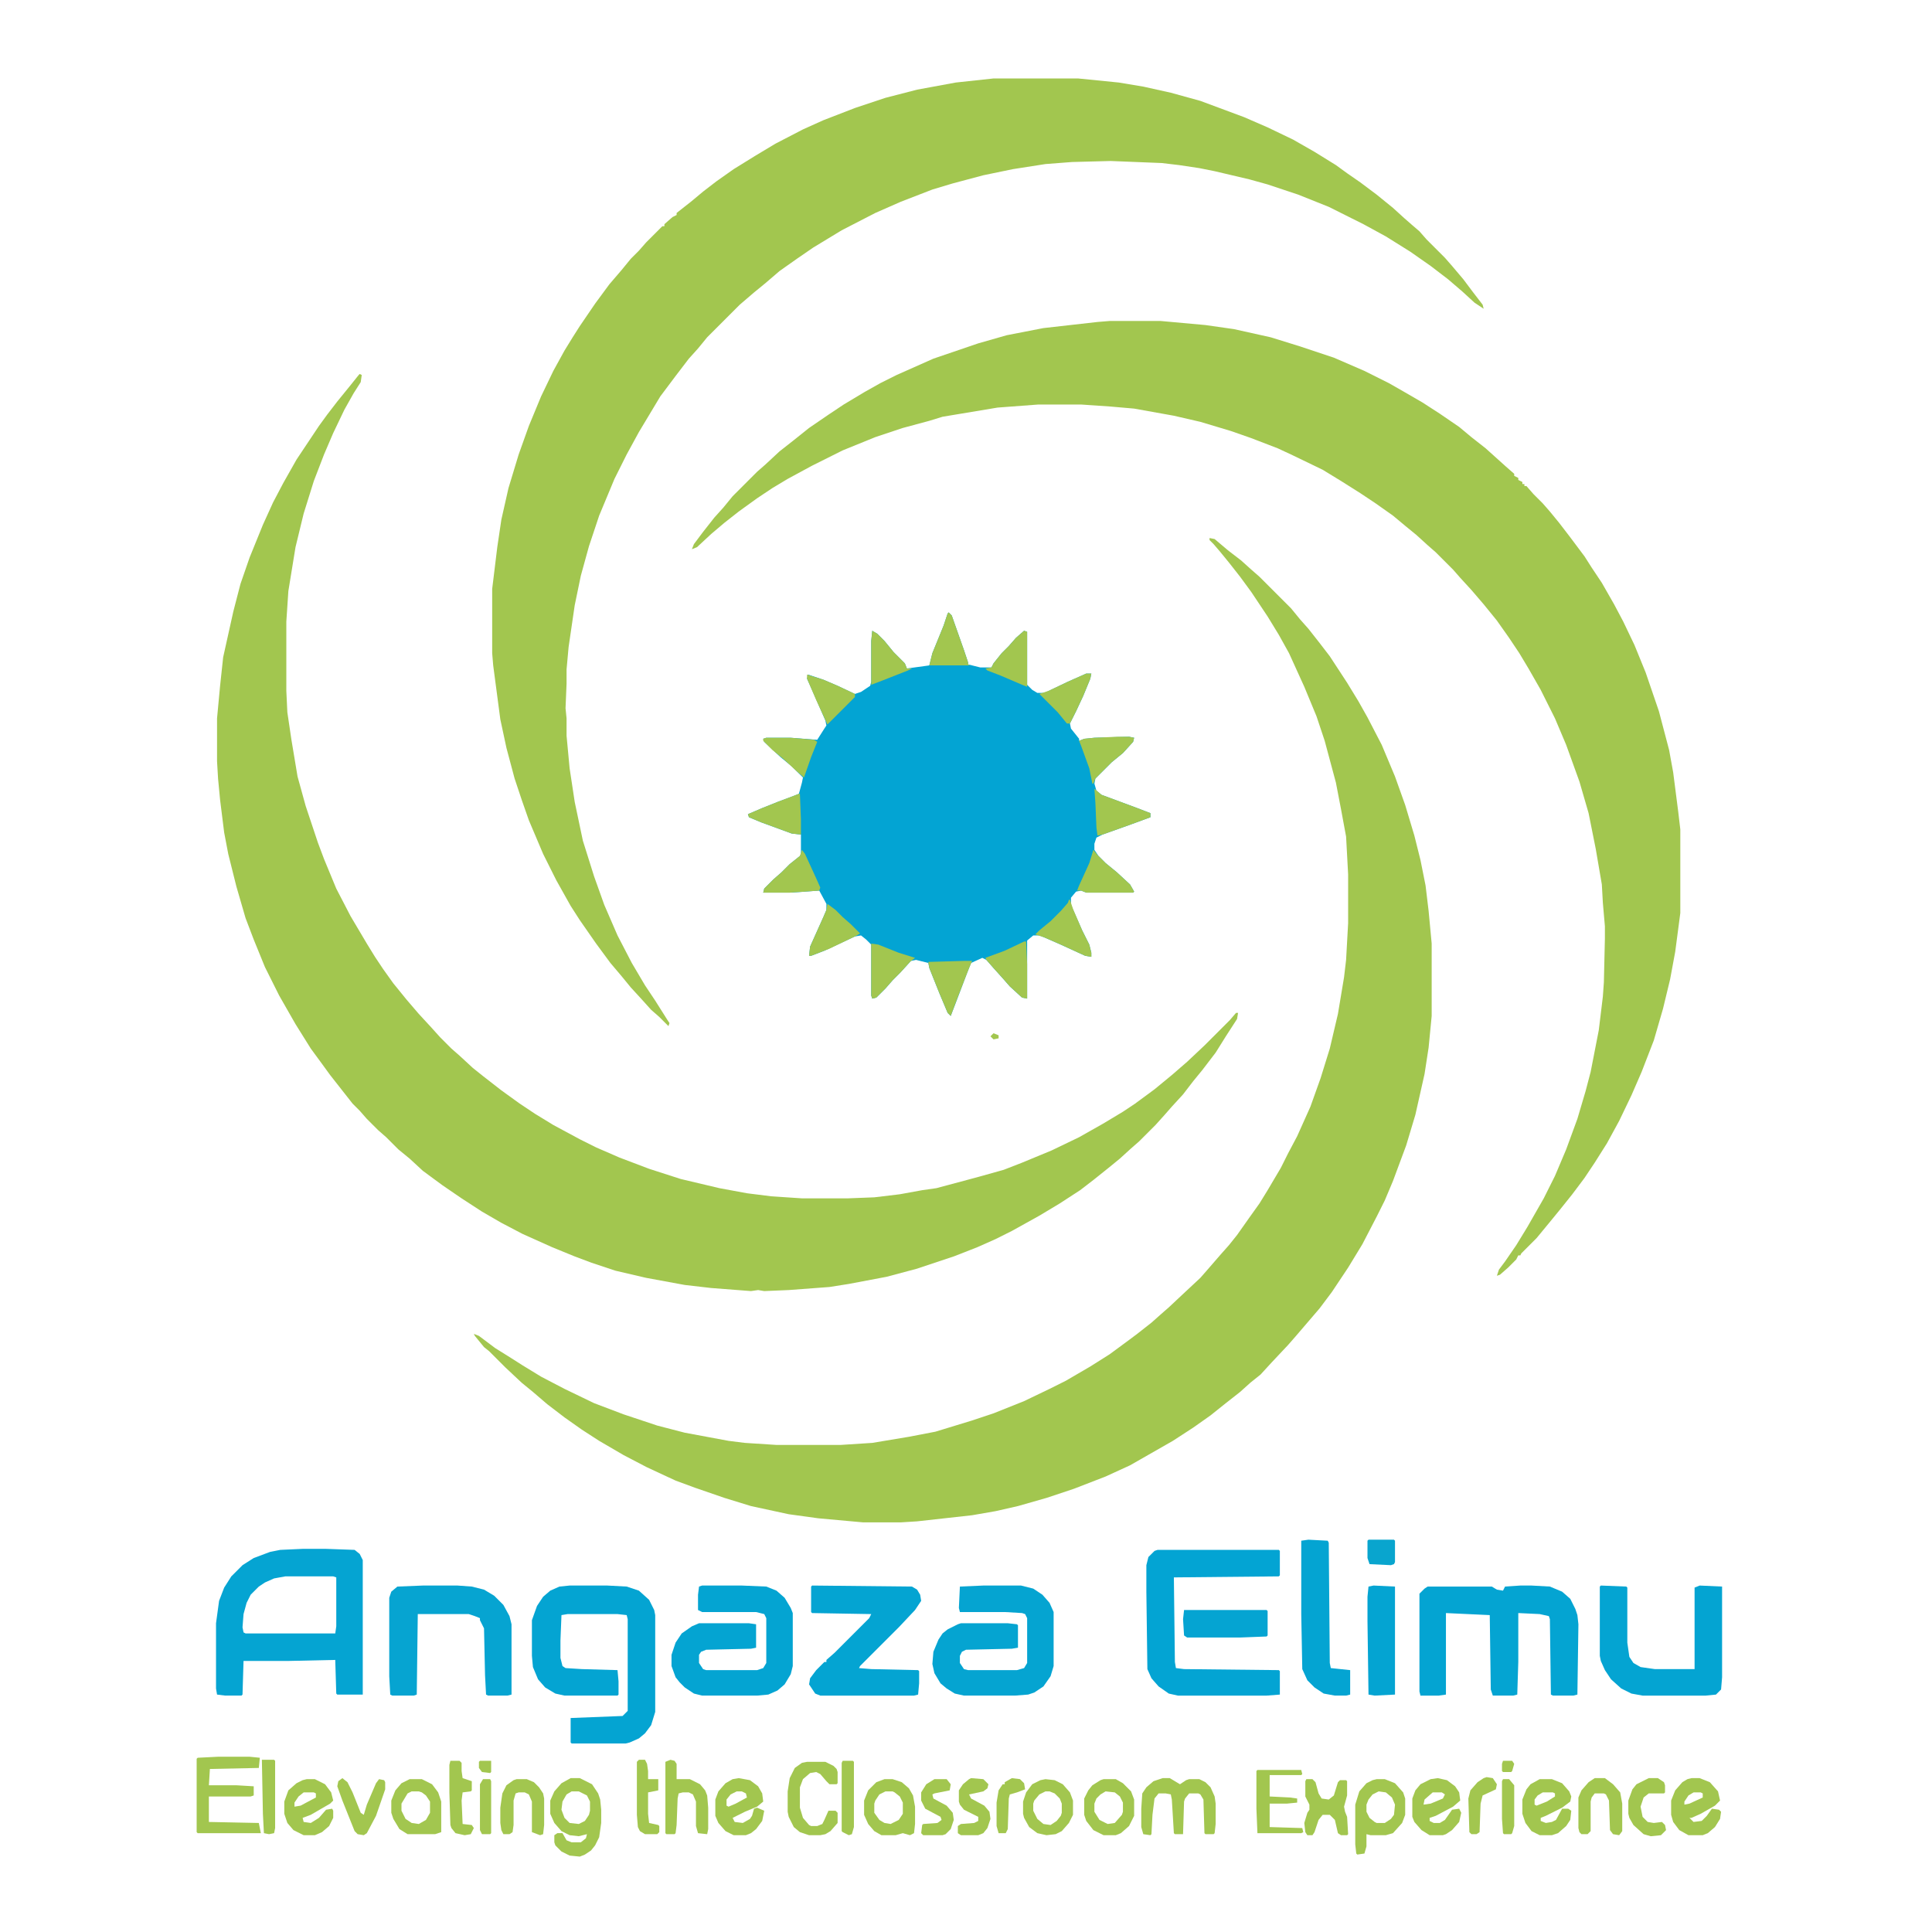<?xml version="1.0" encoding="UTF-8"?>
<svg version="1.1" viewBox="0 0 1844 1896" width="1280" height="1280" xmlns="http://www.w3.org/2000/svg">
<path transform="translate(327,367)" d="m0 0 2 1-1 7-7 11-9 16-11 23-9 21-10 26-10 32-8 33-7 43-2 30v68l1 21 4 27 6 36 8 29 12 36 6 16 12 29 14 27 16 27 8 13 8 12 10 14 13 16 12 14 12 13 9 10 11 11 8 7 13 12 10 8 18 14 18 13 15 10 18 11 26 14 16 8 23 10 29 11 31 10 38 9 27 5 24 3 30 2h45l26-1 25-3 22-4 14-2 41-11 25-7 18-7 29-12 27-13 23-13 20-12 12-8 19-14 17-14 15-13 17-16 25-25 6-7h2l-1 6-11 17-10 16-13 17-9 11-10 13-11 12-7 8-9 10-16 16-8 7-11 10-11 9-15 12-13 10-20 13-20 12-27 15-16 8-18 8-23 9-36 12-30 8-37 7-19 3-40 3-24 1-6-1-7 1-39-3-26-3-38-7-30-7-24-8-16-6-22-9-29-13-21-11-19-11-20-13-19-13-19-14-13-12-11-9-12-12-8-7-11-11-7-8-7-7-22-28-8-11-11-15-15-24-16-28-14-28-11-27-8-21-9-31-8-32-4-21-4-32-2-21-1-17v-42l3-32 3-28 10-45 7-27 9-26 13-32 10-22 10-19 13-23 22-33 8-11 10-13 13-16 8-10z" fill="#A2C64F"/>
<path transform="translate(1063,315)" d="m0 0h50l44 4 28 4 36 8 29 9 33 11 30 13 24 12 14 8 19 11 17 11 19 13 12 10 14 11 20 18 8 7v2l4 2v2l4 2v2h2v2h2l7 8 9 9 7 8 9 11 10 13 15 20 7 11 10 15 12 21 9 17 11 23 11 27 13 38 10 38 4 22 5 39 2 17v82l-5 38-5 27-7 29-9 31-12 31-10 23-12 25-12 22-12 19-10 15-12 16-12 15-9 11-14 17-15 15-1 2h-2l-2 4-8 8-8 7-3 1 2-6 6-8 11-16 11-18 16-28 11-22 11-26 11-30 8-27 5-19 8-41 4-33 1-14 1-43v-12l-2-23-1-18-6-35-7-35-9-31-13-36-11-26-14-28-12-21-9-15-10-15-12-17-13-16-12-14-11-12-7-8-17-17-8-7-11-10-11-9-12-10-17-12-15-10-19-12-18-11-29-14-15-7-26-10-20-7-30-9-26-6-39-7-23-2-29-2h-42l-40 3-54 9-13 4-26 7-27 9-32 13-30 15-24 13-15 9-15 10-18 13-14 11-13 11-14 13-5 2 2-5 9-12 11-14 9-10 9-11 24-24 8-7 14-13 14-11 15-12 19-13 15-10 20-12 16-9 16-8 36-16 44-15 28-8 36-7 53-6z" fill="#A2C64F"/>
<path transform="translate(1161,528)" d="m0 0 5 1 13 11 13 10 10 9 8 7 31 31 9 11 8 9 11 14 10 13 17 26 11 18 9 16 14 27 13 31 10 28 9 30 6 24 5 25 3 25 3 32v71l-3 31-4 26-9 40-9 30-13 35-8 19-8 16-14 27-14 23-16 24-12 16-24 28-7 8-16 17-11 12-10 8-10 9-14 11-15 12-17 12-20 13-42 24-24 11-31 12-27 9-28 8-22 5-23 4-54 6-16 1h-37l-44-4-29-4-37-8-26-8-29-10-19-7-28-13-23-12-24-14-17-11-17-12-17-13-14-12-11-9-16-15-16-16-5-4-9-11-1-2 5 2 16 12 16 10 11 7 18 11 23 12 29 14 29 11 33 11 27 7 43 8 16 2 31 2h63l31-2 36-6 26-5 36-11 21-7 30-12 25-12 16-8 24-14 19-12 19-14 8-6 14-11 9-8 8-7 16-15 15-14 7-8 13-15 8-9 8-10 12-17 10-14 8-13 13-22 7-14 9-17 13-29 10-28 9-29 8-34 6-36 2-17 2-36v-48l-2-37-5-27-5-26-11-41-8-24-12-29-15-33-10-18-11-18-16-24-11-15-11-14-9-11-6-7-4-4z" fill="#A2C64F"/>
<path transform="translate(949,77)" d="m0 0h83l40 4 24 4 27 6 29 8 43 16 23 10 25 12 21 12 21 13 11 8 13 9 16 12 16 13 11 10 8 7 7 6 7 8 18 18 7 8 11 13 9 12 10 13 1 4-9-6-12-11-14-12-17-13-20-14-24-15-22-12-34-17-30-12-30-10-18-5-34-8-15-3-20-3-17-2-50-2-38 1-26 2-32 5-29 6-30 8-20 6-31 12-25 11-33 17-28 17-16 11-17 12-14 12-11 9-14 12-32 32-9 11-9 10-13 17-15 20-21 35-12 22-12 24-15 36-10 30-8 29-6 29-6 41-2 22v14l-1 24 1 10v17l3 32 5 33 8 38 11 35 10 28 13 30 14 27 13 22 10 15 12 19 2 3-1 3-9-9-8-7-9-10-11-12-9-11-11-13-14-19-16-23-9-14-14-25-13-26-14-33-7-20-7-21-8-30-6-28-7-53-1-12v-63l5-41 4-27 7-31 10-33 10-28 12-29 12-25 11-20 8-13 7-11 15-22 14-19 12-14 9-11 8-8 7-8 16-16h2v-2l8-7 4-2v-2l14-11 12-10 13-10 17-12 21-13 20-12 27-14 20-9 31-12 30-10 31-8 38-7z" fill="#A2C64F"/>
<path transform="translate(905,601)" d="m0 0 3 3 12 34 4 12v2l12 3h11l2-4 8-10 7-7 7-8 8-7 3 1v52l5 5 5 3h7l23-11 18-8h5l-1 5-7 17-7 15-6 12 1 5 8 10v2l5-2 10-1 34-1 5 1-1 4-10 11-11 9-16 16-1 5 2 7 5 4 35 13 13 5v4l-19 7-28 10-6 3-2 6v6l4 6 7 7 11 9 13 12 4 7-1 1h-46l-5-2-5 1-5 6v7l11 25 7 14 2 8v4l-6-1-24-11-16-7-5-2h-6l-6 5v57l-5-1-12-11-7-8-9-10-7-8-4-2-11 5-4 10-11 29-5 13-3-3-8-19-10-25-1-5-12-3-5 1-11 12-7 7-7 8-9 9-4 1-1-3v-50l-5-5-5-4-6 1-30 14-13 5h-2l1-9 13-29 3-7v-6l-7-13-14 1-15 1h-26l1-4 9-9 8-7 8-8 10-8 1-2v-19l-9-1-30-11-12-5-1-3 14-6 15-6 16-6 5-2 3-11 1-5-11-11-11-9-16-15-1-3 3-1h24l26 2 7-11 2-3-1-5-14-32-4-9 1-4 15 5 14 6 17 8 6-2 9-6 1-4v-40l1-10 5 3 7 7 9 11 11 11 2 5 22-3 3-12 11-27 4-12z" fill="#03A4D3"/>
<path transform="translate(271,1520)" d="m0 0h23l28 1 5 4 3 6v132h-25l-1-1-1-33-46 1h-44l-1 33-1 1h-16l-8-1-1-6v-64l3-22 5-13 7-11 11-11 11-7 16-6 10-2zm-17 27-11 2-9 4-6 4-8 8-4 8-3 11-1 13 1 5 2 1h88l1-7v-48l-3-1z" fill="#05A4D2"/>
<path transform="translate(533,1556)" d="m0 0h37l19 1 12 4 10 9 5 10 1 5v95l-4 13-6 8-6 5-9 4-4 1h-53l-1-1v-24l51-2 5-5v-90l-1-4-9-1h-49l-6 1-1 25v17l2 8 3 2 16 1 35 1 1 11v13l-1 1h-52l-9-2-10-6-7-8-5-12-1-11v-35l5-14 6-9 7-6 9-4z" fill="#04A4D2"/>
<path transform="translate(1466,1556)" d="m0 0h11l18 1 12 5 8 7 5 10 2 6 1 9-1 69-4 1h-20l-2-1-1-74-1-3-9-2-21-1v48l-1 32-4 1h-20l-2-6-1-73-43-2v80l-7 1h-18l-1-4v-96l5-5 3-2h63l5 3 6 1 2-4z" fill="#04A4D2"/>
<path transform="translate(1110,1521)" d="m0 0h119l1 1v24l-1 1-103 1 1 83 1 6 8 1 93 1 1 1v23l-13 1h-87l-9-2-10-7-7-8-4-9-1-76v-26l2-8 6-6z" fill="#03A4D3"/>
<path transform="translate(939,1556)" d="m0 0h37l12 3 9 6 7 8 4 9v53l-3 10-7 10-9 6-6 2-13 1h-50l-9-2-8-5-6-5-6-10-2-9 1-12 5-12 4-6 5-4 10-5 3-1h46l9 1 1 1v22l-6 1-45 1-4 2-2 4v7l4 6 4 1h48l7-2 3-5v-44l-2-4-3-1-17-1h-44l-1-4 1-21z" fill="#05A4D1"/>
<path transform="translate(663,1556)" d="m0 0h39l24 1 10 4 8 7 6 10 2 5v52l-2 8-6 10-7 6-9 4-11 1h-54l-8-2-9-6-5-5-4-5-4-11v-11l4-12 6-9 10-7 7-3h49l7 1v23l-5 1-44 1-5 2-2 3v8l4 6 3 1h50l6-2 3-5v-44l-2-4-8-2h-53l-4-2v-15l1-8z" fill="#04A4D2"/>
<path transform="translate(771,1556)" d="m0 0 98 1 5 3 3 5 1 6-6 9-16 17-38 38-1 2 12 1 46 1 1 1v12l-1 11-4 1h-92l-5-2-6-9 1-6 6-8 8-8h2v-2l8-7 34-34 2-4-58-1-1-1v-25z" fill="#04A4D2"/>
<path transform="translate(389,1556)" d="m0 0h34l14 1 12 3 10 6 9 9 6 11 2 8v69l-4 1h-19l-2-1-1-19-1-46-4-8v-2l-5-2-6-2h-50l-1 79-3 1h-21l-2-1-1-18v-77l2-6 6-5z" fill="#06A4D1"/>
<path transform="translate(1545,1556)" d="m0 0 25 1 1 1v54l2 14 4 6 7 4 14 2h39v-80l5-2 22 1v89l-1 12-5 5-10 1h-62l-11-2-10-5-10-9-6-9-4-9-1-5v-68z" fill="#04A4D2"/>
<path transform="translate(1258,1511)" d="m0 0 19 1 1 2 1 118 1 5 19 2v24l-4 1h-11l-11-2-9-6-7-7-5-11-1-54v-72z" fill="#04A4D2"/>
<path transform="translate(1322,1556)" d="m0 0 21 1v106l-20 1-6-1-1-72v-24l1-10z" fill="#04A4D2"/>
<path transform="translate(188,1724)" d="m0 0h31l10 1-1 10-48 1-1 16h27l17 1v9l-3 1h-41v25l49 1 2 10h-62l-1-1v-72l1-1z" fill="#A2C64F"/>
<path transform="translate(1136,1580)" d="m0 0h81l1 1v24l-1 1-26 1h-52l-3-2-1-16z" fill="#05A4D2"/>
<path transform="translate(534,1745)" d="m0 0h9l12 6 6 9 2 6 1 10v13l-2 14-4 8-4 5-6 4-5 2-10-1-8-4-6-6-1-3v-7l3-2h5l4 7 5 2h9l5-4 1-4-8 2-9-1-8-4-7-8-4-9v-13l4-9 7-8zm1 13-5 3-4 7-1 8 3 8 5 5 9 1 6-3 4-6 1-4v-9l-3-6-8-4z" fill="#A2C64F"/>
<path transform="translate(1115,1745)" d="m0 0h7l10 6 6-4 3-1h10l6 3 5 5 4 9 1 7v20l-1 9-1 1h-8l-1-1-1-33-3-5-2-1h-9l-4 5-1 3-1 32h-8l-1-1-2-33-1-5-5-1h-7l-4 5-2 16-1 19-1 1-7-1-2-7v-18l1-15 4-6 7-6z" fill="#A2C64F"/>
<path transform="translate(1634,1745)" d="m0 0h8l10 4 8 9 2 9-5 5-14 8-9 4h-2l4 4 8-1 5-5 5-7 7 1 2 2-1 7-5 8-7 6-5 2h-14l-9-5-6-8-2-7v-14l4-10 7-8 5-3zm2 14-5 3-4 6v3l5-1 13-6v-4l-2-1z" fill="#A2C64F"/>
<path transform="translate(1325,1746)" d="m0 0h8l10 4 8 9 2 6v16l-3 8-9 10-7 2h-15l-4-1v12l-2 7-7 1-1-1-1-9v-39l4-13 7-8 6-3zm2 12-6 3-4 5-2 5v7l3 6 5 4 2 1h8l6-4 3-4 1-10-3-7-6-5z" fill="#A2C64F"/>
<path transform="translate(1485,1746)" d="m0 0h12l10 4 7 8 2 5-1 5-8 6-16 8-5 2v3l5 2 6-1 4-2 6-11h6l3 2-1 9-4 6-8 7-6 2h-12l-8-4-6-8-3-9v-14l4-10 4-5zm3 13-5 3-3 4v5l2 1 10-4 8-5v-3l-2-1z" fill="#A2C64F"/>
<path transform="translate(1385,1745)" d="m0 0 9 2 8 6 4 6 1 8-7 6-17 9-6 2v3l4 2h6l5-3 7-10 7-1 2 4-2 9-7 8-6 4-3 1h-13l-8-5-7-8-2-5v-18l3-8 5-6 10-5zm-5 14-8 7-1 5 7-1 12-5 2-4-3-2z" fill="#A2C64F"/>
<path transform="translate(275,1746)" d="m0 0h8l10 5 6 8 2 8-3 3-19 11-8 3 1 4 7 1 8-5 7-8 6-1 1 2v7l-4 8-7 6-7 3h-11l-10-5-6-7-3-9v-12l4-11 8-7 6-3zm-3 13-5 4-4 6v4l6-1 15-8v-4l-2-1z" fill="#A2C64F"/>
<path transform="translate(699,1745)" d="m0 0 11 2 8 6 4 7 1 8-6 5-12 5-12 6 2 4 8 1 7-4 2-3 2-7 3-1 7 3-2 10-6 8-5 4-5 2h-12l-8-4-7-8-3-7v-16l3-8 7-8 7-4zm-2 13-6 3-4 5v6l2 1 7-3 11-6-1-4-4-2z" fill="#A2C64F"/>
<path transform="translate(842,1746)" d="m0 0h8l9 3 7 6 4 7 2 11v17l-1 9-4 2-7-2-7 2h-14l-7-4-6-7-4-9v-14l4-10 8-8zm1 12-6 3-4 6-1 3v9l5 7 5 3 6 1 8-4 4-6v-11l-3-6-5-4-2-1z" fill="#A2C64F"/>
<path transform="translate(766,1729)" d="m0 0h18l8 4 3 3 1 3v11l-1 1h-7l-3-3-6-7-4-2-6 1-7 6-3 8v20l3 10 6 7 2 1h6l5-2 2-4 4-9h7l2 2v10l-7 8-5 3-5 1h-11l-9-3-6-5-5-10-1-5v-20l2-13 5-10 7-5z" fill="#A2C64F"/>
<path transform="translate(376,1746)" d="m0 0h12l10 5 6 8 3 9v30l-6 2h-27l-8-5-6-10-2-6v-12l4-10 6-7zm2 12-4 2-6 10v7l4 8 6 4 7 1 7-4 4-7v-11l-4-6-4-3-3-1z" fill="#A2C64F"/>
<path transform="translate(632,1727)" d="m0 0 4 1 2 3v15h13l10 5 5 6 2 5 1 12v21l-1 5-9-1-2-7v-24l-3-7-4-2h-6l-4 1-1 5-1 26-1 8-1 1h-8l-1-1v-70z" fill="#A2C64F"/>
<path transform="translate(1057,1746)" d="m0 0h12l7 4 8 8 3 8v16l-5 10-8 7-5 2h-12l-10-5-7-9-2-6v-16l4-8 4-5 8-5zm2 12-5 3-4 4-2 5v8l5 8 8 4 7-1 7-8 1-3v-9l-3-6-5-4z" fill="#A2C64F"/>
<path transform="translate(1e3 1746)" d="m0 0 9 1 8 4 7 8 3 8v14l-4 8-7 8-6 3-9 1-9-2-8-6-5-9-1-4v-12l3-9 6-8 8-4zm0 12-6 3-5 6-1 3v7l4 8 6 5 7 1 6-4 4-5 1-3v-9l-2-5-5-5-5-2z" fill="#A2C64F"/>
<path transform="translate(1256,1746)" d="m0 0h6l3 3 3 11 3 5 7 1 5-4 4-13 2-2h6l1 1v14l-3 11 1 5 2 5 1 17-1 1h-6l-3-2-3-13-5-5h-7l-4 5-4 12-2 3h-5l-2-3-1-9 3-10 2-3v-5l-4-8v-15z" fill="#A2C64F"/>
<path transform="translate(1539,1745)" d="m0 0h10l8 6 7 8 2 11v27l-3 4-6-1-3-4-1-29-3-6-2-1h-9l-3 4-1 4v29l-3 3h-6l-2-2-1-4v-30l3-7 7-8z" fill="#A2C64F"/>
<path transform="translate(481,1746)" d="m0 0h10l7 3 5 5 4 6 1 5v26l-1 9-3 1-8-3v-30l-3-7-4-2h-6l-3 1-2 7v24l-1 7-3 2h-6l-2-4-1-7v-15l2-14 4-8 7-5z" fill="#A2C64F"/>
<path transform="translate(1023,883)" d="m0 0h1l3 9 9 21 7 14 2 8v4l-6-1-24-11-16-7-9-3 4-4 11-9 10-10 7-8z" fill="#A2C64F"/>
<path transform="translate(1048,774)" d="m0 0 7 6 35 13 13 5v4l-19 7-28 10-5 1-1-8-1-24z" fill="#A2C64F"/>
<path transform="translate(1208,1737)" d="m0 0h43l1 4-1 1h-31v21l20 1 7 1v4l-10 1h-17v23l32 1 1 4-2 1h-43l-1-24v-37z" fill="#A2C64F"/>
<path transform="translate(979,924)" d="m0 0h2l1 22v34l-5-1-12-11-7-8-9-10-7-8-1-2 19-7z" fill="#A2C64F"/>
<path transform="translate(829,926)" d="m0 0 7 1 20 8 16 5-5 4-9 10-8 8-7 8-9 9-4 1-1-3z" fill="#A2C64F"/>
<path transform="translate(1071,723)" d="m0 0h11l5 1-1 4-10 11-11 9-16 16-2 5h-1l-3-15-8-22-2-5 5-2 10-1z" fill="#A2C64F"/>
<path transform="translate(1047,834)" d="m0 0 4 5 8 8 11 9 13 12 4 7-1 1h-46l-5-2h-4l2-5 10-22z" fill="#A2C64F"/>
<path transform="translate(920,943)" d="m0 0h8l-3 7-12 31-6 16-3-3-8-19-10-25-1-6z" fill="#A2C64F"/>
<path transform="translate(761,834)" d="m0 0 3 4 11 24 4 9-1 3-14 1-15 1h-26l1-4 9-9 8-7 8-8 10-8z" fill="#A2C64F"/>
<path transform="translate(758,779)" d="m0 0h1l1 25v15l-9-1-30-11-12-5-1-3 14-6 15-6 16-6z" fill="#A2C64F"/>
<path transform="translate(979,619)" d="m0 0 3 1v54l-5-2-21-9-13-5-2-2 6-1 2-4 8-10 7-7 7-8z" fill="#A2C64F"/>
<path transform="translate(786,887)" d="m0 0 8 6 7 7 8 7 9 9-3 2-27 13-18 7h-2l1-9 13-29 3-7z" fill="#A2C64F"/>
<path transform="translate(310,1745)" d="m0 0 5 4 5 10 8 20 3 2 3-10 9-21 3-4 5 1 1 2v7l-9 26-9 17-3 2-6-1-3-3-12-30-5-14 1-5z" fill="#A2C64F"/>
<path transform="translate(1040,661)" d="m0 0h5l-1 5-7 17-7 15-6 12h-3l-9-11-18-18 9-3 19-9z" fill="#A2C64F"/>
<path transform="translate(927,1745)" d="m0 0 12 1 5 5-1 4-4 3-14 3 2 4 13 7 5 6 1 7-3 9-4 5-5 2h-17l-3-2v-7l3-2 13-1 4-2v-4l-14-7-4-5-1-3v-11l4-6 6-5z" fill="#A2C64F"/>
<path transform="translate(1592,1745)" d="m0 0h9l6 4 1 3v7l-1 1h-15l-5 4-3 9 2 10 5 5 6 1 8-1 3 3 1 5-5 5-10 1-7-2-10-9-4-7-1-4v-13l4-11 4-5z" fill="#A2C64F"/>
<path transform="translate(905,601)" d="m0 0 3 3 12 34 4 12v2l2 1h-40l3-12 11-27 4-12z" fill="#A2C64F"/>
<path transform="translate(726,724)" d="m0 0h24l23 2 3 2-6 15-7 20-7-6-13-12-11-9-9-9v-2z" fill="#A2C64F"/>
<path transform="translate(891,1746)" d="m0 0h12l4 5-1 6-15 3-2 1 1 4 13 7 6 7 1 7-3 9-5 5-3 1h-19l-2-2 1-8 1-1 14-1 4-3-1-3-15-8-4-8v-8l5-8z" fill="#A2C64F"/>
<path transform="translate(766,662)" d="m0 0 16 5 14 6 17 8v3l-27 27-11-24-9-21z" fill="#A2C64F"/>
<path transform="translate(830,619)" d="m0 0 5 3 7 7 9 11 11 11 2 5h5l-4 2-28 11-8 3v-43z" fill="#A2C64F"/>
<path transform="translate(416,1728)" d="m0 0h9l2 2v8l1 7 9 3v9l-1 1-8 1-1 8 1 23 9 1 2 3-3 6-6 1-9-2-4-5-1-3-1-32v-27z" fill="#A2C64F"/>
<path transform="translate(601,1727)" d="m0 0h6l2 4 1 7v8h10v11l-10 2v21l1 9 9 2 1 1v6l-2 2h-12l-5-3-2-4-1-12v-52z" fill="#A2C64F"/>
<path transform="translate(231,1727)" d="m0 0h12l1 1v66l-1 5-5 1-5-1-1-19z" fill="#A2C64F"/>
<path transform="translate(801,1728)" d="m0 0h10l1 1v64l-2 7-3 1-6-3-1-1v-67z" fill="#A2C64F"/>
<path transform="translate(1433,1744)" d="m0 0 6 1 4 6-1 5-13 6-2 8-1 28-3 2h-5l-2-2-1-33 2-8 7-8 6-4z" fill="#A2C64F"/>
<path transform="translate(967,1745)" d="m0 0 8 1 4 4 1 6-8 3-7 2-1 4-1 30-2 4h-7l-2-7v-23l2-12 4-6h2v-2z" fill="#A2C64F"/>
<path transform="translate(1317,1511)" d="m0 0h25l1 1v21l-1 2-3 1-21-1-2-6v-17z" fill="#09A5CE"/>
<path transform="translate(1449,1746)" d="m0 0h6l5 6v40l-2 7-1 1h-7l-1-1-1-14v-37z" fill="#A2C64F"/>
<path transform="translate(448,1746)" d="m0 0h7l1 2v51l-1 1h-8l-2-4v-45z" fill="#A2C64F"/>
<path transform="translate(445,1728)" d="m0 0h11v11l-1 1-8-1-3-4v-6z" fill="#A2C64F"/>
<path transform="translate(1449,1728)" d="m0 0h9l2 3-2 7-1 1h-8l-1-1v-7z" fill="#A2C64F"/>
<path transform="translate(949,1014)" d="m0 0 5 2v3l-5 1-3-3z" fill="#A2C64F"/>
</svg>
